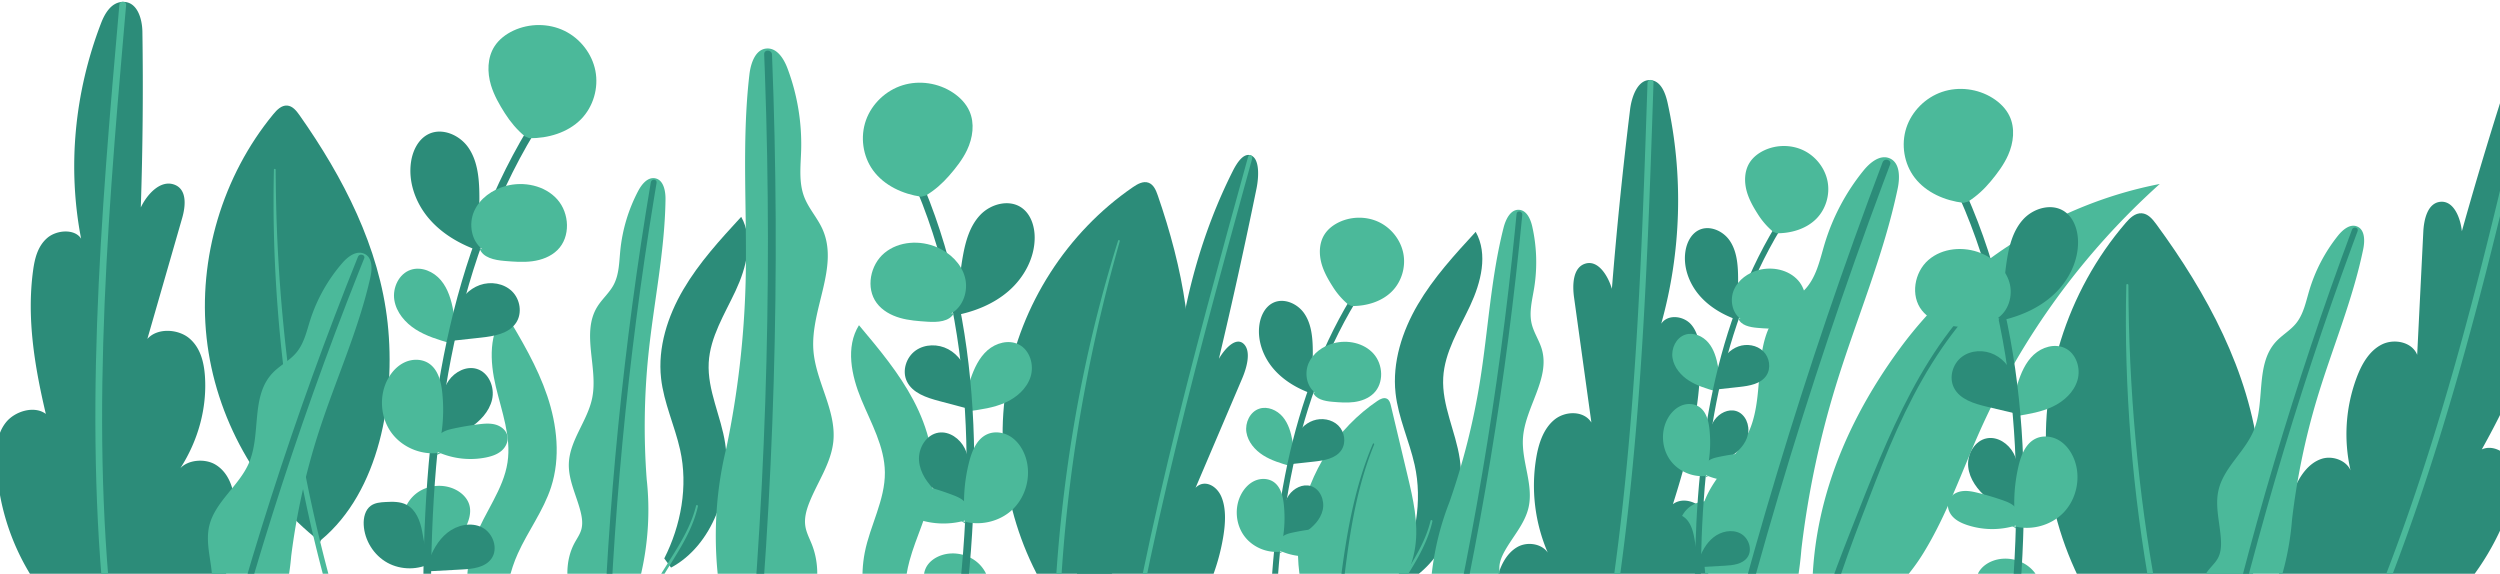 <svg id="Слой_1" data-name="Слой 1" xmlns="http://www.w3.org/2000/svg" xmlns:xlink="http://www.w3.org/1999/xlink" viewBox="0 0 5000 1147.5"><defs><style>.cls-1{fill:none;}.cls-2{clip-path:url(#clip-path);}.cls-3{fill:#fff;}.cls-4{fill:#4bb99a;}.cls-5{fill:#2c8c79;}</style><clipPath id="clip-path"><rect class="cls-1" width="5000" height="1147.5"/></clipPath></defs><g class="cls-2"><rect class="cls-3" y="-2" width="5000" height="1149.5"/><path class="cls-4" d="M3629.05,1267c-23.69-208.49,46.62-401,170.81-570.16s313.64-289,519.66-328.88a1468.53,1468.53,0,0,0-358.76,491.77c-37.06,82.81-66.63,169.5-114.19,246.75s-127.89,145.88-215.7,168.66"/><path class="cls-5" d="M4096.63,492.23c-78.45,39.16-144,99.59-196.81,169-59.12,77.63-101.92,165.86-140,255.31-20,46.94-38.52,94.46-57.18,141.92-19.5,49.62-38.74,99.39-55.27,150.09-32.55,99.86-50.39,203-65.7,306.66s-28.75,208.08-54,310q-4.64,18.65-9.8,37.16c-3.3,11.83,15.22,16.42,18.51,4.6,27.79-99.83,42.78-202.51,57.26-304.93s28.82-205.31,55.35-305.38c26.57-100.24,64.79-197.48,102.2-294.07,35.91-92.73,76.38-184.34,132.87-266.61,49.62-72.26,112-137.55,187.74-182.5q13.88-8.24,28.29-15.5c3.86-2,.38-7.66-3.46-5.74Z"/><path class="cls-5" d="M4360.76,1401.81c-146.87-110-244.71-278.25-265-455.88s37.11-362.26,155.61-500.16c8.33-9.7,18.94-20,32-19.23,12.6.77,21.64,11.55,28.91,21.45,102.11,139,186.34,295.53,205.48,464.59s-19,376.82-155.51,485.37"/><path class="cls-4" d="M4252.64,569.87c-2.67,103.7.69,207.45,8.89,310.87,8.15,102.92,21.88,205.48,40.18,307.18s41.58,202.73,69.66,302.46,60.94,198.29,98.35,295.2q56.34,146,126.69,286.53c5.83,11.64,11.78,23.21,18,34.66,3.68,6.78,14.29,1.4,10.93-5.49-22.83-46.79-46.31-93.23-68-140.56q-32.11-70.26-60.86-141.87-58.05-144.49-102.07-293.7-44-149-74-301.51-29.91-151.5-45.42-305.1-15.84-154.45-17.85-309.68-.27-19.38-.38-38.76c0-2.54-4.08-2.8-4.14-.23Z"/><path class="cls-5" d="M2119.39,1222.22c-93.86-129.4-132.87-297.3-105.66-454.83S2134,464.76,2265.82,374.33c9.27-6.35,20.57-12.71,31.15-8.92,10.2,3.65,15,15.06,18.53,25.3,49.77,143.76,80.48,298.3,54.41,448.18S2261,1158.33,2121.56,1219.25"/><path class="cls-4" d="M2236.18,481.34a2767.6,2767.6,0,0,0-69.62,269.36c-18.75,90.42-32.82,181.84-42.91,273.62s-15.89,184.15-17.43,276.56,1.16,184.93,8,277.13q10.32,138.87,33.52,276.4c1.93,11.39,4,22.74,6.27,34.07,1.36,6.7,11.44,4.59,10.37-2.13-7.24-45.64-15.1-91.14-21.22-137q-9.09-68-15.06-136.42-12.1-138-11.46-276.71t13.59-276.79q12.84-137.34,38.07-273.08,25.17-136.53,61.94-270.46,4.56-16.72,9.27-33.42c.62-2.18-2.66-3.36-3.35-1.17Z"/><path class="cls-5" d="M640.59,1083.62c-126-98.38-209.94-248.94-227.38-407.84s31.84-324.09,133.5-447.46c7.15-8.67,16.25-17.91,27.47-17.2,10.81.69,18.57,10.33,24.8,19.19,87.6,124.38,159.87,264.39,176.29,415.63S759,983.05,641.85,1080.16"/><path class="cls-4" d="M547.83,339.35a2769.11,2769.11,0,0,0,7.63,278.11c7,92.07,18.77,183.82,34.47,274.81s35.67,181.36,59.76,270.59,52.29,177.38,84.38,264.08q48.34,130.61,108.69,256.34c5,10.42,10.11,20.76,15.45,31,3.16,6.06,12.26,1.25,9.38-4.91C848,1667.52,827.86,1626,809.3,1583.63q-27.56-62.85-52.22-126.92-49.8-129.27-87.57-262.75T606,924.22q-25.66-135.53-39-273-13.6-138.16-15.32-277-.24-17.34-.33-34.68c0-2.27-3.49-2.5-3.55-.2Z"/><path class="cls-4" d="M1826.66,1357.56c-80.48-48-115.05-160.49-97.14-252.45,10.59-54.34,40.8-105.07,40.25-160.43-.51-51.47-27.47-98.29-47.19-145.84s-31.83-104.71-4.65-148.42c39.92,47.51,80.16,95.49,109.11,150.38s46.11,118,36.54,179.3c-7.63,48.86-31.54,93.58-44.5,141.31-19.45,71.64-8.66,150.84,22,218.47"/><path class="cls-4" d="M1005.69,1341.29c-71.85-60.11-88.11-176.71-55.83-264.66,19.08-52,57-97.27,65.21-152,7.66-50.9-11.52-101.41-23.45-151.48s-14.79-108.44,19-147.28c31.87,53.24,64,107,83.85,165.79s26.8,123.81,7.61,182.83c-15.29,47-46,87.39-66.36,132.45-30.58,67.65-32.5,147.56-13,219.19"/><path class="cls-5" d="M2811.08,1165.21c82.56-44.29,122.13-155.17,108.36-247.84-8.13-54.76-36.05-106.8-33-162.08,2.82-51.39,31.85-97,53.68-143.57s36.49-103.18,11.3-148.07c-42,45.68-84.36,91.8-115.74,145.34s-51.36,115.8-44.54,177.48c5.43,49.15,27.31,94.91,38.11,143.16,16.22,72.44,1.89,151.08-31.72,217.27"/><path class="cls-4" d="M2864.83,1042.65c-8.77,39.34-29.13,74.35-50.23,108.22-10.75,17.27-21.72,34.43-31.63,52.21a373.14,373.14,0,0,0-26,57.27c-14.33,40.6-21.63,83.4-23.86,126.33-2.41,46.12,1.21,92.32,8.25,137.9,7.51,48.66,18.82,96.62,30.85,144.33,1.51,6,3,12,4.48,18,1,3.88-5,5.2-6,1.35-12.56-48-24.27-96.3-32.7-145.19-8-46.34-12.87-93.39-11.8-140.46,1-43,6.91-86.1,19.54-127.31a373.83,373.83,0,0,1,23.85-59.33c9.19-18.12,19.85-35.44,30.66-52.63,21.49-34.19,44.41-68.59,56.82-107.36q2.31-7.17,4.08-14.51c.6-2.46,4.28-1.24,3.73,1.2Z"/><path class="cls-5" d="M1342.08,1135.21c82.56-44.29,122.13-155.17,108.36-247.84-8.13-54.76-36-106.8-33-162.08,2.82-51.39,31.85-97,53.68-143.57s36.49-103.18,11.3-148.07c-42,45.68-84.36,91.8-115.74,145.34s-51.36,115.8-44.54,177.48c5.43,49.15,27.31,94.91,38.11,143.16,16.22,72.44,1.89,151.08-31.72,217.27"/><path class="cls-4" d="M1395.83,1012.65c-8.77,39.34-29.13,74.35-50.23,108.22-10.75,17.27-21.72,34.43-31.63,52.21a373.14,373.14,0,0,0-26,57.27c-14.33,40.6-21.63,83.4-23.86,126.33-2.41,46.12,1.21,92.32,8.25,137.9,7.51,48.66,18.82,96.62,30.85,144.33,1.51,6,3,12,4.48,18,1,3.88-5,5.2-6,1.35-12.56-48-24.27-96.3-32.7-145.19-8-46.34-12.88-93.39-11.8-140.46,1-43,6.91-86.1,19.54-127.31a373.83,373.83,0,0,1,23.85-59.33c9.19-18.12,19.85-35.44,30.66-52.63,21.49-34.19,44.41-68.59,56.82-107.36q2.31-7.17,4.08-14.51c.6-2.46,4.28-1.24,3.73,1.2Z"/><path class="cls-4" d="M2664.55,1314.5c-56.75-78.35-80.18-180-63.43-275.31S2674.54,856.3,2754.6,802c5.84-4,13.39-7.85,19.55-4.41,4.74,2.65,6.43,8.52,7.68,13.8l33.06,138.87c11.31,47.49,22.69,96.41,15.38,144.68-14.18,93.67-93.46,161.8-167.39,221"/><path class="cls-5" d="M2745.79,887.64c-19,44.58-32.48,91.27-42.63,138.59-10.26,47.83-17.19,96.29-23.3,144.8-6.15,48.76-11.6,97.62-19,146.22a1413.18,1413.18,0,0,1-32.34,154c-14.24,53.11-30.61,105.58-47.4,157.93-2.09,6.51-4.16,13-6.12,19.57-1.54,5.17,7.29,8.06,9.06,2.91,8.85-25.89,16.79-52.13,24.84-78.29,8.11-26.36,15.95-52.8,23.25-79.4a1399.23,1399.23,0,0,0,33.77-156c7.5-48.4,12.76-97.11,18.31-145.76s11.36-97.35,20.08-145.55c8.65-47.83,20.29-95.23,37.37-140.78q3.21-8.55,6.66-17c.69-1.69-1.85-2.9-2.57-1.21Z"/><path class="cls-5" d="M360.7,936.4c36-56,53.43-120.79,49.19-183.84-1.88-27.86-8.95-57.18-31.38-76s-64.13-21.25-83.8,1.34L364.37,436c7.06-24.53,9.88-57.47-15.87-66.79-28.16-10.19-54.71,20.06-66.91,45.69Q287.43,239,284.8,63.37C284.4,37,274.17,2,244.41,3.81c-22.16,1.34-34.92,23.41-42.18,42.27-53.62,139.26-67.51,289.13-40,431.34-12.29-20.08-48.69-18-67.83-1.42s-25,41.39-28.17,64.6c-13.18,96.57,3.28,193.29,25.43,287.25-22.82-17.2-61.81-5.65-79.8,16.94S-8.24,896.45-7.29,923.53A464.47,464.47,0,0,0,63,1152.63c-38.4-6-77.95,22-89.6,55.81-27.66,80.12,63.23,163.34,123.47,208.45l29.58,38.58c34.49,35,93.77,114.33,160.11,89.43,26-9.77,39.35-35.34,49.69-58.68a2030.74,2030.74,0,0,0,118.51-349.85c11-46,20.34-93,14.08-139.08-3.57-26.21-13.72-53.58-38-68.11C409.87,916.64,376.56,919.35,360.7,936.4Z"/><path class="cls-4" d="M295.2,1626c-26.7-101.71-46.65-205-60.85-309.07s-22.69-208.88-26.9-314c-4.22-105.51-4.08-211.3-1-317.11,3-106.19,9-212.41,16.52-318.58S239.51,155.05,248.81,49q1.73-19.65,3.46-39.28C253,2,239.49,1,238.8,8.77c-9.38,106.54-18.69,213.08-26.6,319.66-7.87,106.18-14.34,212.41-18.06,318.63-3.71,105.9-4.65,211.8-1.51,317.47,3.13,105.21,10.37,210.2,23.12,314.48,12.81,104.75,31.2,208.79,56.4,311.32q4.67,19,9.65,37.92c1.95,7.43,15.37,5.21,13.4-2.28Z"/><path class="cls-5" d="M2377.82,1241.59c33.75-45.91,57.95-104.73,68.46-166.84,4.65-27.46,6.41-57.52-3.44-81s-35-35.48-51.73-18.14l93.12-218.39c9.44-22.14,18-53.43,4.16-68.44-15.17-16.41-37.77,6.76-50.59,28.79Q2478,548.42,2512.93,377.5c5.26-25.71,6.25-62-12.39-67.12-13.89-3.84-26.31,14.59-34.7,31.2-61.9,122.59-101.62,264.68-114.33,409-3.37-22.32-26.14-28.75-41.35-17.11s-24,34.33-30.74,56.1c-28.19,90.58-38.22,188.17-44.18,284.42-10.42-22-36.76-19.82-52.51-2.09s-23.1,45.42-28.16,71.9c-15.05,78.77-16.61,161.12-4.51,238.45-22.32-14.76-52.45,3.3-66.63,33.33-33.66,71.27,4.82,173,32.42,230.75l10.12,44.26c13.89,42,33.78,132.61,79.69,123.85,18-3.44,31.51-25.14,42.72-45.37A2548,2548,0,0,0,2394,1457.3c16.31-42,31.85-85.5,37.59-131.59,3.26-26.24,2.73-55.13-9.17-74.86C2412.12,1233.83,2391.11,1228.73,2377.82,1241.59Z"/><path class="cls-4" d="M2194.08,1895c4.78-104.8,14-209.55,27-313.78s29.55-207.79,48.84-310.67c19.37-103.29,41.47-205.83,65.36-307.72,24-102.25,49.73-203.85,76.45-305.05s54.35-201.89,82.14-302.57l10.29-37.28c2-7.35-6-11.4-8.07-4-27.93,101.12-55.83,202.26-82.86,303.77-26.94,101.13-53,202.62-77.41,304.75-24.32,101.82-46.94,204.28-67,307.47-20,102.73-37.38,206.21-51.26,310.28-13.94,104.54-24.31,209.68-30.18,314.93q-1.08,19.5-2,39c-.35,7.65,8.36,8.61,8.71.89Z"/><path class="cls-5" d="M3095.53,1105.28a338.73,338.73,0,0,1-23-189.95c4.77-28.32,14.3-57.84,36.26-75.89s59.15-18.39,74,5.65l-34.68-250.2c-3.51-25.37-2.34-59.1,21.5-67.28,26.08-9,46.21,23.25,54.15,50q14.46-179.6,36.39-358.57c3.3-26.91,16.26-62,42.4-58.65,19.47,2.5,28.31,25.65,32.63,45.25,31.94,144.73,27.51,298.24-12.73,441.83,13.13-19.85,45.12-15.87,60.22,2s17.52,43.48,17.73,67.3c.89,99.14-24.47,196.91-54.57,291.58,22.12-16.38,55.35-2.6,68.76,21.35s12,53.7,8.18,81.26A552,552,0,0,1,3335,1341c34.68-4.18,66.56,26.48,73.11,61.5,15.54,83.1-74.22,163.3-132.59,206.21L3245,1646.49c-34.45,34-95.79,111.77-151.74,83-21.95-11.3-30.9-38-37.45-62.38a2221.39,2221.39,0,0,1-65.89-362.75c-4.6-47.43-7.62-95.91,3.07-142.52,6.08-26.55,18.12-53.93,41.26-67.51C3054.2,1082.62,3083.39,1087.09,3095.53,1105.28Z"/><path class="cls-4" d="M3076.56,1811.69a3120.47,3120.47,0,0,0,88.37-312c24.17-105.36,43.41-211.81,58.86-318.74,15.52-107.37,27.2-215.23,36.33-323.27,9.16-108.42,15.73-217,20.92-325.65s9-217.19,12.6-325.8L3295,166c.26-7.93,12.29-8.22,12-.27-3.59,109.1-7.23,218.2-12.13,327.27-4.88,108.67-11,217.31-19.56,325.79-8.54,108.17-19.52,216.18-34.1,323.76-14.51,107.11-32.64,213.78-55.57,319.46-23,106.14-50.93,211.27-84.68,314.51q-6.24,19.14-12.77,38.18c-2.56,7.47-14.19,4.51-11.62-3Z"/><path class="cls-5" d="M4701.06,940.63a323.65,323.65,0,0,1,12.53-186.19c9.89-26.09,24.64-52.36,49.44-65.15s61.2-5.56,71.32,20.44q6.13-123.06,12.26-246.11c1.24-25,8.62-56.95,33.43-59.93,27.13-3.26,40.87,31.6,43.69,58.78q47.27-168.68,101.7-335.22c8.19-25,27.33-56,52.26-47.44,18.57,6.34,22.94,30.25,23.55,49.87a868.69,868.69,0,0,1-93.94,419.58c16.49-16.29,47-6,58.48,14.16s9.1,45.11,4.92,67.92c-17.42,94.91-60.24,183.17-107.12,267.52,24.64-11.16,54.58,8.75,63.26,34.36s1.86,53.76-7,79.31a521.67,521.67,0,0,1-128.26,201.92c34.66,3,60.16,38.81,60.11,73.6-.14,82.56-102.66,141-167.62,170.12l-36.77,29.94c-39.94,25.47-114.24,87.34-163.61,48.48-19.37-15.25-23.18-42.63-25.1-67.2a2129.84,2129.84,0,0,1,2.52-360c4.25-46.26,10.24-93.19,29.28-135.56,10.84-24.13,27.66-47.85,52.78-56.12C4664.85,910.57,4692.55,920.77,4701.06,940.63Z"/><path class="cls-4" d="M4552.23,1611.76a2945.68,2945.68,0,0,0,143.91-280.18c43.06-95.76,81.49-193.57,116.32-292.61,35-99.44,66.28-200.14,95.13-301.51,28.95-101.74,55.4-204.18,80.51-306.92s48.85-205.7,72.41-308.75q4.35-19.08,8.71-38.17c1.72-7.52,13.52-5.35,11.8,2.19-23.62,103.52-47.31,207-72.21,310.25C4984,498.91,4958,601.47,4929.59,703.39c-28.29,101.62-58.95,202.6-93,302.43-33.94,99.4-71.33,197.64-113.23,294-42.09,96.75-88.74,191.54-140.77,283.34q-9.65,17-19.53,33.88c-3.87,6.62-14.7,1.43-10.79-5.24Z"/><path class="cls-4" d="M4714,452.85c-14.12-5.6-28.64,6.73-38.13,18.6a324.7,324.7,0,0,0-57.47,110c-6.74,22.73-11.43,47.08-26.41,65.45-11.51,14.12-28.06,23.28-40.33,36.75-41.6,45.67-20.66,120-44.17,177.12-17.75,43.14-60.23,74.36-70.55,119.86-7.33,32.25,3,65.59,4.9,98.61.7,12.3.1,25.12-5.51,36.09-4.46,8.73-11.75,15.61-18,23.2-26.92,32.86-33,79-25.8,120.84s26.05,80.5,44.85,118.49c84.28-92.17,136.75-212.91,146.56-337.42a1410.46,1410.46,0,0,1,50.44-244.11c30-99.53,71-196,92-297.77C4729.91,481.67,4730,459.2,4714,452.85Z"/><path class="cls-5" d="M4379.38,1677.36q22.46-121.42,49-242,26.43-120,56.87-239,30.59-119.52,65.2-237.89t73.2-235.39q38.59-117,81.12-232.6,5.2-14.11,10.45-28.19c2.68-7.19-8.52-10.31-11.18-3.18Q4661,574.54,4622,691.4q-38.89,116.31-73.85,234-35.12,118.19-66.22,237.58t-58.14,239.83q-27,120.42-50,241.78-2.81,14.81-5.54,29.63c-1.4,7.52,9.77,10.75,11.17,3.18Z"/><path class="cls-4" d="M3038.32,419.64c15.15,1.13,22.83,18.56,26.18,33.39a324.67,324.67,0,0,1,3.65,124c-3.86,23.38-10.28,47.33-4.83,70.4,4.19,17.73,15.07,33.21,20.23,50.68,17.47,59.26-33.83,117-37.64,178.62C3043,923.33,3067.6,970,3057,1015.41c-7.5,32.22-31.36,57.68-47.48,86.57-6,10.75-11.06,22.55-10.81,34.86.2,9.81,3.75,19.19,6,28.73,9.87,41.32-4.82,85.45-29.57,120s-58.6,61-92.11,87c-35.55-119.72-30-251.25,15.55-367.54a1408.62,1408.62,0,0,0,61.25-241.62c16.53-102.63,21.75-207.3,47.31-308C3011.43,438.62,3021.14,418.36,3038.32,419.64Z"/><path class="cls-5" d="M2804.46,1667.32q32.84-119,61.63-239.09,28.65-119.46,53.23-239.79Q2944,1067.57,2964.58,946t37-243.72q16.41-122.13,28.63-244.68,1.49-15,2.92-29.92c.73-7.64,12.17-5.55,11.44,2q-11.72,122.57-27.6,244.78-15.83,121.6-35.77,242.71-20,121.65-44.22,242.64t-52.45,241.14q-28.27,120.13-60.64,239.33-3.95,14.54-8,29.07c-2,7.38-13.49,5.4-11.44-2Z"/><path class="cls-4" d="M1310.24,356.59c-14.93-2.84-26.87,12-33.94,25.46a324.72,324.72,0,0,0-35.69,118.85c-2.33,23.59-2.33,48.39-13.58,69.25-8.64,16-23.17,28.16-32.67,43.7-32.24,52.71,2.34,121.73-10,182.27-9.29,45.72-45.12,84.4-46.67,131-1.11,33.06,15.33,63.85,23.41,95.92,3,11.94,4.85,24.65,1.41,36.48-2.74,9.42-8.6,17.55-13.27,26.18-20.24,37.35-17.5,83.77-2.54,123.53s40.77,74.14,66.4,107.9c65.38-106.41,94.13-234.89,80.26-359a1410.58,1410.58,0,0,1,3.48-249.24c10.65-103.4,32.74-205.85,34.17-309.79C1331.29,381.9,1327.16,359.8,1310.24,356.59Z"/><path class="cls-5" d="M1212.66,1622.24q-.86-123.48,2.45-246.89,3.32-122.8,10.76-245.39Q1233.36,1006.81,1245,884t27.48-245q15.81-122.21,35.77-243.74,2.45-14.82,4.94-29.65c1.27-7.57-10.31-8.51-11.58-1q-20.44,121.41-36.79,243.56-16.23,121.54-28.37,243.68-12.18,122.7-20.2,245.82t-11.85,246.49q-3.84,123.36-3.48,246.86,0,15.08.15,30.15c.06,7.65,11.63,8.71,11.58,1Z"/><path class="cls-4" d="M727.08,506.9c-15.72-5.78-31.88,6.93-42.45,19.16a326.84,326.84,0,0,0-64,113.37C613.17,662.85,608,688,591.29,706.89c-12.81,14.55-31.23,24-44.89,37.88-46.3,47.08-23,123.67-49.15,182.56-19.76,44.47-67,76.65-78.53,123.55-8.15,33.24,3.36,67.6,5.45,101.64.78,12.67.12,25.89-6.12,37.2-5,9-13.08,16.09-20,23.91-30,33.88-36.72,81.4-28.72,124.56s29,83,49.92,122.13c93.8-95,152.2-219.45,163.11-347.79A1359.19,1359.19,0,0,1,638.5,860.92c33.35-102.6,79-202,102.4-306.93C744.77,536.6,744.9,513.44,727.08,506.9Z"/><path class="cls-5" d="M354.66,1769.05q25-125.16,54.52-249.43,29.4-123.67,63.29-246.31,34-123.19,72.56-245.2T626.5,785.49q42.94-120.63,90.29-239.76,5.78-14.54,11.62-29.06c3-7.41-9.49-10.62-12.44-3.28q-47.85,118.93-91.36,239.39-43.27,119.88-82.18,241.15-39.07,121.82-73.69,244.89T404,1486q-30.09,124.13-55.64,249.21-3.11,15.27-6.16,30.54c-1.55,7.76,10.88,11.08,12.44,3.28Z"/><path class="cls-4" d="M1533.93,97c20.47-1,33.9,20.76,41.06,39.81a430.11,430.11,0,0,1,27.32,163.51c-.93,31.58-5.2,64.34,6.27,93.95,8.81,22.76,26.17,41.42,36.22,63.68,34.09,75.49-24.09,160.37-18,242.59,4.57,62.09,45.87,119.7,39.94,181.58-4.21,43.87-31.52,81.54-47.86,122.44-6.08,15.23-10.73,31.68-8.16,47.93,2,12.94,8.49,24.76,13.26,37,20.67,53,9,113.85-17.85,163.65s-67.35,90.51-107.48,130.44c-69.22-152.48-85.6-327.43-45.67-488.87a1852.18,1852.18,0,0,0,38.23-329.88c3.54-138.53-8.41-277.88,7.56-415.44C1501.39,126.58,1510.72,98.15,1533.93,97Z"/><path class="cls-5" d="M1446.76,1786.67q22.4-163,39.21-326.59,16.69-162.82,27.82-326.12,11.18-164,16.69-328.34T1535.86,477q-.15-164.31-6-328.49-.7-20-1.5-40.07c-.41-10.23,15.27-9.36,15.67.77q6.48,164.12,7.34,328.44.83,163.53-4,327.08-4.8,164.28-15.26,328.39t-26.55,327.77q-16.1,163.66-37.83,326.75-2.65,19.89-5.39,39.79c-1.38,10.1-17.06,9.39-15.67-.77Z"/><path class="cls-4" d="M3778.57,316.34c-19.1-7.46-38.73,9-51.56,24.76a430,430,0,0,0-77.68,146.43c-9.12,30.26-15.45,62.68-35.7,87.14-15.57,18.8-37.94,31-54.53,48.93-56.24,60.81-27.93,159.75-59.71,235.82-24,57.44-81.42,99-95.39,159.58-9.9,43,4.08,87.33,6.63,131.3.95,16.37.14,33.44-7.44,48-6,11.63-15.9,20.8-24.3,30.9-36.4,43.75-44.6,105.14-34.88,160.89s35.22,107.17,60.64,157.75c113.94-122.71,184.87-283.47,198.13-449.24a1852,1852,0,0,1,68.2-325c40.5-132.53,96-260.92,124.38-396.46C3800.06,354.71,3800.21,324.79,3778.57,316.34Z"/><path class="cls-5" d="M3326.18,1946.67q30.38-161.67,66.24-322.19,35.72-159.75,76.87-318.16,41.36-159.12,88.15-316.72t99-313.41q52.17-155.81,109.67-309.69,7-18.78,14.11-37.53c3.63-9.58-11.52-13.72-15.1-4.24Q3707,478.35,3654.11,634q-52.58,154.84-99.83,311.49-47.47,157.35-89.52,316.33t-78.61,319.31q-36.55,160.34-67.59,321.91-3.78,19.71-7.49,39.45c-1.88,10,13.22,14.31,15.11,4.23Z"/><path class="cls-4" d="M2580.36,932.07c-18.71-5.48-37.7-11.07-54.15-21.54s-30.3-26.63-33.38-45.88,7.15-41.1,25.66-47.23c16.7-5.53,35.64,2.79,47,16.25s16.37,31.08,19.5,48.39c3.26,18,4.26,38.28-6.88,52.79"/><path class="cls-5" d="M2625.48,788c-30.09-10.31-58.66-26.85-79.17-51.17s-32.21-57-27.33-88.43c2.69-17.28,11.32-34.85,27-42.66,21.28-10.61,48.46,1.12,62.13,20.57s16.74,44.33,17.36,68.1a421.86,421.86,0,0,1-8.93,98.09"/><path class="cls-5" d="M2584.92,931.16c-3.19-17.68-2.45-36.37,4.36-53s20.08-31,37-37,37.34-2.76,50.2,9.79,16.3,34.35,6.29,49.27c-11.43,17-34.47,20.8-54.86,23l-53.35,5.84"/><path class="cls-5" d="M2558.68,1089.16c4.16-16.45,3.84-33.64,5.05-50.57s4.22-34.4,14-48.29,27.78-23.16,44-18.18c18.7,5.75,28.07,28.72,23.71,47.79s-19.16,34.18-35.53,44.9-34.72,18.07-51.45,28.21"/><path class="cls-5" d="M2556.33,1594.71c-2.61-70-5.21-139.92-6.11-209.93s-.07-139.89,4.17-209.7c4-65.94,11.08-131.71,22.71-196.76,11.09-62,26.19-123.3,46.35-183,20.1-59.51,45.29-117.31,76.36-171.93q5.7-10,11.68-19.95c4-6.63-6.37-12.67-10.36-6.06-32.65,54.21-59.44,111.81-81,171.27S2582.15,889.41,2570,951.45c-12.57,64.06-20.68,129-25.57,194-5.3,70.39-6.85,141-6.44,211.57.42,70.34,2.78,140.65,5.38,210.94l1,26.72c.29,7.7,12.29,7.74,12,0Z"/><path class="cls-4" d="M2696.62,609.13a152,152,0,0,1-31.27-36.06c-8.74-13.71-16.9-28-21.64-43.65-6.09-20.09-5.88-43.1,5.46-60.76,7-10.93,17.82-19.08,29.58-24.57,24.79-11.59,54.79-11.66,79.42.25s43.29,35.72,48.5,62.58-3.35,56.13-22.57,75.61c-20.72,21-51.58,29.78-80.49,29.53"/><path class="cls-4" d="M2630.34,785.49c-17.38-13.24-21.79-39.37-13-59.39s28.44-33.84,49.54-39.53c28.09-7.57,60.86-.84,80.22,20.88s21.05,58.65.37,79.12c-10.36,10.25-24.77,15.59-39.21,17.51s-29.1.7-43.62-.51c-15.4-1.3-34.09-5.06-38.85-19.76"/><path class="cls-4" d="M2568.18,1102.2c-29.21,6.24-61.53-5.91-79.4-29.85s-20.31-58.38-6-84.6c6.12-11.23,15.31-21.12,27-26.28s26-5,36.75,1.94c14.45,9.43,19.23,28.21,21.08,45.36a254.41,254.41,0,0,1-8.5,97.61"/><path class="cls-4" d="M2561.06,1096.18c-5.48-5.93-3.28-16.1,2.54-21.69s14.06-7.7,22-9.4q19.26-4.14,38.85-6.57c8.66-1.07,17.57-1.88,26,.39s16.36,8.23,18.64,16.65c2.36,8.7-1.89,18.21-8.68,24.13s-15.7,8.84-24.54,10.62a124.4,124.4,0,0,1-79.71-10.67"/><path class="cls-4" d="M900.83,686.51c-24-7-48.31-14.19-69.38-27.6s-38.83-34.12-42.78-58.79,9.17-52.67,32.88-60.52c21.4-7.08,45.67,3.57,60.18,20.82s21,39.82,25,62c4.17,23.06,5.45,49.05-8.82,67.64"/><path class="cls-4" d="M861.58,1129.78c-24.53-16.61-48.08-38.28-55.21-67-6.77-27.29,3.75-58.09,25.8-75.53s54.44-20.59,79.43-7.72c12.33,6.35,23.13,16.8,27,30.11,5,17-1.83,35.11-10.19,50.71a251.91,251.91,0,0,1-67.76,80"/><path class="cls-5" d="M958.65,501.88c-38.56-13.22-75.17-34.42-101.45-65.58s-41.27-73-35-113.3c3.44-22.15,14.51-44.67,34.56-54.67,27.26-13.6,62.1,1.43,79.62,26.36S957.8,351.49,958.6,382a540.88,540.88,0,0,1-11.44,125.69"/><path class="cls-5" d="M906.67,685.35c-4.09-22.66-3.13-46.61,5.59-67.91s25.73-39.67,47.43-47.38,47.85-3.53,64.32,12.54,20.88,44,8.06,63.13c-14.64,21.84-44.16,26.65-70.29,29.52l-68.37,7.48"/><path class="cls-5" d="M864.33,1125.09c-27.13,15.28-62.16,15.44-89.44.43s-45.86-44.7-47.47-75.79c-.74-14.23,2.77-30.07,14.37-38.34,8.33-5.95,19.15-6.83,29.37-7.37,14.29-.77,29.35-1.12,42,5.53,18.65,9.8,27,31.92,31.05,52.58s5.91,42.67,17.54,60.24"/><path class="cls-5" d="M855.48,1127.05c8.15-23.39,20.08-46.37,39.48-61.76s47.52-21.64,69.52-10.27,32.77,42.92,18,62.83c-12.81,17.3-37.2,20-58.69,21.12l-72.89,4"/><path class="cls-5" d="M873.05,887.81c5.33-21.08,4.93-43.11,6.47-64.8s5.41-44.08,17.89-61.89,35.59-29.68,56.38-23.29c24,7.37,36,36.8,30.38,61.24s-24.55,43.8-45.53,57.53-44.49,23.15-65.93,36.15"/><path class="cls-5" d="M870,1535.61c-3.34-89.64-6.68-179.3-7.82-269s-.1-179.26,5.33-268.71c5.13-84.49,14.2-168.78,29.11-252.13,14.2-79.41,33.56-158,59.38-234.45C981.8,435.07,1014.09,361,1053.89,291q7.32-12.87,15-25.56c5.11-8.5-8.18-16.24-13.28-7.76C1013.75,327.15,979.42,401,951.76,477.14s-48.63,154.7-64.24,234.2C871.4,793.43,861,876.58,854.75,960c-6.78,90.18-8.78,180.67-8.24,271.1.52,90.13,3.56,180.23,6.88,270.3q.63,17.11,1.27,34.23c.37,9.87,15.75,9.92,15.38,0Z"/><path class="cls-4" d="M1049.8,272.69c-16-13.25-28.94-28.74-40.06-46.2S988.08,190.6,982,170.55c-7.8-25.74-7.53-55.23,7-77.86,9-14,22.82-24.43,37.9-31.48,31.77-14.84,70.21-14.94,101.77.33s55.47,45.76,62.14,80.18-4.29,71.93-28.91,96.89c-26.56,26.92-66.1,38.16-103.14,37.85"/><path class="cls-4" d="M964.87,498.68c-22.27-17-27.91-50.45-16.68-76.1s36.45-43.36,63.48-50.65c36-9.7,78-1.08,102.8,26.75s27,75.16.47,101.39c-13.27,13.13-31.74,20-50.25,22.43s-37.28.91-55.89-.66c-19.73-1.65-43.69-6.47-49.78-25.31"/><path class="cls-4" d="M885.22,904.52c-37.42,8-78.85-7.58-101.73-38.25s-26-74.81-7.72-108.42c7.85-14.38,19.61-27.06,34.6-33.67s33.37-6.46,47.1,2.49c18.51,12.08,24.64,36.14,27,58.12a326,326,0,0,1-10.89,125.08"/><path class="cls-4" d="M876.1,896.79c-7-7.59-4.2-20.62,3.26-27.78s18-9.87,28.12-12q24.69-5.3,49.79-8.42c11.09-1.37,22.51-2.4,33.3.5s21,10.55,23.88,21.33c3,11.15-2.42,23.34-11.12,30.93s-20.12,11.32-31.44,13.6a159.48,159.48,0,0,1-102.15-13.66"/><path class="cls-4" d="M3431.54,782.62c-18.49-5.41-37.25-10.94-53.5-21.27s-29.94-26.31-33-45.33,7.07-40.6,25.35-46.66c16.5-5.46,35.21,2.76,46.4,16.06s16.16,30.7,19.26,47.8c3.22,17.78,4.21,37.81-6.8,52.15"/><path class="cls-4" d="M3401.27,1124.36c-18.91-12.8-37.07-29.5-42.57-51.67-5.22-21,2.9-44.78,19.89-58.22s42-15.88,61.25-6c9.5,4.89,17.83,13,20.85,23.2,3.85,13.1-1.41,27.07-7.86,39.1a194,194,0,0,1-52.23,61.69"/><path class="cls-5" d="M3476.11,640.28c-29.73-10.19-58-26.53-78.21-50.56s-31.83-56.3-27-87.35c2.65-17.07,11.18-34.44,26.64-42.15,21-10.48,47.87,1.11,61.38,20.32s16.53,43.8,17.15,67.28a417.13,417.13,0,0,1-8.82,96.9"/><path class="cls-5" d="M3436,781.73c-3.15-17.47-2.41-35.93,4.31-52.36s19.84-30.58,36.57-36.53,36.89-2.72,49.59,9.68,16.1,33.93,6.21,48.67c-11.29,16.83-34,20.54-54.19,22.75l-52.71,5.77"/><path class="cls-5" d="M3403.39,1120.75a70.87,70.87,0,0,1-105.55-58.1c-.57-11,2.14-23.18,11.08-29.56,6.42-4.58,14.76-5.26,22.64-5.68,11-.59,22.63-.86,32.39,4.26,14.38,7.56,20.78,24.61,23.94,40.54s4.56,32.89,13.52,46.44"/><path class="cls-5" d="M3396.57,1122.26c6.28-18,15.48-35.75,30.44-47.62s36.63-16.68,53.6-7.91,25.25,33.09,13.89,48.44c-9.88,13.33-28.68,15.38-45.25,16.28l-56.2,3.06"/><path class="cls-5" d="M3410.12,937.82c4.1-16.26,3.79-33.24,5-50s4.17-34,13.8-47.71,27.44-22.89,43.46-18c18.48,5.68,27.73,28.37,23.42,47.21s-18.92,33.77-35.1,44.36-34.3,17.84-50.83,27.86"/><path class="cls-5" d="M3407.79,1437.24c-2.57-69.11-5.15-138.23-6-207.39s-.08-138.19,4.11-207.16c4-65.14,11-130.12,22.44-194.38,11-61.23,25.88-121.8,45.79-180.75,19.86-58.79,44.75-115.89,75.43-169.86q5.66-9.93,11.55-19.7c4-6.56-6.3-12.52-10.24-6-32.25,53.56-58.72,110.46-80.05,169.2s-37.49,119.27-49.52,180.55c-12.42,63.29-20.43,127.4-25.27,191.69-5.22,69.53-6.76,139.3-6.35,209,.41,69.49,2.75,139,5.31,208.39q.48,13.2,1,26.39c.28,7.61,12.14,7.65,11.85,0Z"/><path class="cls-4" d="M3546.38,463.59A150.15,150.15,0,0,1,3515.5,428c-8.64-13.55-16.7-27.68-21.38-43.13-6-19.84-5.81-42.58,5.39-60,6.94-10.8,17.6-18.85,29.23-24.28,24.49-11.44,54.12-11.51,78.45.26s42.77,35.28,47.92,61.82-3.32,55.45-22.3,74.69c-20.47,20.76-50.95,29.42-79.51,29.18"/><path class="cls-4" d="M3480.91,637.81c-17.18-13.07-21.53-38.89-12.86-58.66s28.09-33.44,48.94-39c27.75-7.48,60.12-.83,79.25,20.62s20.79,57.95.36,78.16c-10.23,10.13-24.47,15.4-38.74,17.3s-28.74.7-43.08-.51c-15.22-1.28-33.69-5-38.39-19.52"/><path class="cls-4" d="M3419.5,950.7c-28.85,6.16-60.79-5.85-78.43-29.49s-20.07-57.68-6-83.58c6-11.1,15.11-20.87,26.67-26s25.73-5,36.31,1.92c14.28,9.31,19,27.86,20.83,44.8a251.45,251.45,0,0,1-8.4,96.43"/><path class="cls-4" d="M3412.47,944.74c-5.41-5.85-3.24-15.9,2.51-21.42s13.89-7.61,21.68-9.28q19-4.1,38.38-6.5c8.55-1.06,17.36-1.85,25.68.39s16.16,8.13,18.41,16.44c2.33,8.6-1.87,18-8.58,23.85s-15.51,8.72-24.24,10.48a122.9,122.9,0,0,1-78.75-10.53"/><path class="cls-4" d="M1937.27,822.4c24.75-3.36,49.88-6.81,72.73-16.92s43.49-27.94,51.08-51.74-1.19-53.45-23.47-64.75c-20.1-10.21-45.69-3.29-62.61,11.59s-26.69,36.24-34,57.58c-7.57,22.18-12.72,47.68-1.39,68.2"/><path class="cls-4" d="M1909.86,1266.56c26.73-12.76,53.25-30.66,64.6-58,10.77-26,5-58-14.22-78.53s-50.76-28.5-77.4-19.5c-13.13,4.43-25.38,13.15-31.24,25.72-7.47,16-3.43,35,2.5,51.67a251.66,251.66,0,0,0,55,89.24"/><path class="cls-5" d="M1907.69,631.2c40.1-7.3,79.47-22.8,110.1-49.68s51.73-66,51.56-106.8c-.09-22.41-7.67-46.33-26-59.22-24.92-17.52-61.61-7.86-82.66,14.17s-29.68,53-35,83a541,541,0,0,0-7.46,126"/><path class="cls-5" d="M1931.67,820.38c7.43-21.79,10.06-45.61,4.62-68s-19.52-43.07-39.82-53.94-46.78-10.64-65.47,2.8-27.23,40.4-17.4,61.22c11.21,23.77,39.68,32.94,65.09,39.68l66.48,17.61"/><path class="cls-5" d="M1934.66,1025.59c-2.11-21.64,1.57-43.36,3.29-65s1.24-44.39-8.45-63.86-30.75-34.67-52.26-31.46c-24.8,3.71-41.07,31-39.19,56s17.73,47,36.42,63.69,40.53,29.53,59.79,45.59"/><path class="cls-5" d="M1840.85,1666.57c16.7-88.13,33.4-176.28,47.93-264.81s26.88-177.23,34.87-266.49c7.55-84.31,11.18-169,8.89-253.65-2.18-80.65-9.58-161.23-23.69-240.69-14.07-79.25-34.93-157.31-63.83-232.46q-5.31-13.83-11-27.52c-3.79-9.17,10.51-14.83,14.29-5.69,31,74.94,53.91,153,69.88,232.52s25,160.22,28.52,241.16c3.67,83.57,1.52,167.34-4.74,250.74-6.77,90.19-18.32,180-32.36,269.29-14,89-30.45,177.68-47.19,266.24q-3.18,16.83-6.37,33.66c-1.84,9.7-17,7.45-15.21-2.3Z"/><path class="cls-4" d="M1851.8,391c17.81-10.71,32.91-24.1,46.51-39.69s26.78-32.26,35.78-51.17c11.56-24.29,15.7-53.49,4.71-78-6.8-15.2-18.92-27.58-32.77-36.8-29.19-19.42-67.19-25.26-100.68-14.88s-61.68,37-73.42,70-6.5,71.76,14.12,100.12c22.23,30.59,59.65,47.61,96.32,52.83"/><path class="cls-4" d="M1902,627.11c24.56-13.44,35.14-45.71,27.86-72.75s-29.55-48.32-55.2-59.56c-34.14-15-76.94-12.72-105.64,11.08s-37.89,70.29-15.61,100.18c11.16,15,28.4,24.49,46.33,29.69s36.73,6.47,55.36,7.7c19.76,1.31,44.17.13,53-17.59"/><path class="cls-4" d="M1920.13,1040.29c35.81,13.5,79.1,4.29,106.31-22.62s36.91-70.08,23.83-106c-5.61-15.4-15.35-29.69-29.19-38.46s-32-11.38-46.94-4.58c-20.11,9.18-29.76,32.06-35.39,53.43a326.15,326.15,0,0,0-7.92,125.3"/><path class="cls-4" d="M1930.31,1034c8.07-6.46,7.23-19.76.93-28s-16.34-12.45-26-16.11q-23.62-8.94-48-15.77c-10.76-3-21.9-5.74-33-4.48s-22.29,7.3-26.8,17.53c-4.65,10.57-1.09,23.43,6.38,32.24s18.2,14.19,29.06,18.14a159.39,159.39,0,0,0,103,1.75"/><path class="cls-4" d="M4033,832.14c24.66-4,49.7-8.1,72.27-18.8S4148,784.28,4155,760.29s-2.58-53.39-25.14-64.12c-20.36-9.68-45.76-2.1-62.3,13.22s-25.73,36.92-32.46,58.44c-7,22.36-11.48,48,.38,68.21"/><path class="cls-4" d="M4017.16,1276.86c26.39-13.44,52.44-32,63.07-59.67,10.1-26.24,3.46-58.1-16.26-78.14s-51.47-27.16-77.87-17.48c-13,4.77-25,13.81-30.56,26.53-7.06,16.23-2.53,35.06,3.84,51.58a251.75,251.75,0,0,0,57.34,87.78"/><path class="cls-5" d="M3998.49,641.78c39.9-8.34,78.85-24.85,108.78-52.53s50-67.36,48.76-108.1c-.67-22.4-8.87-46.12-27.53-58.52-25.38-16.87-61.8-6.26-82.27,16.31s-28.3,53.72-32.86,83.84a541.14,541.14,0,0,0-4.19,126.14"/><path class="cls-5" d="M4027.38,830.27c6.85-22,8.87-45.86,2.85-68.08s-20.63-42.55-41.21-52.88-47-9.42-65.38,4.49-26.16,41.09-15.8,61.65c11.83,23.48,40.52,31.91,66.1,38l66.92,15.88"/><path class="cls-5" d="M4035.7,1035.34c-2.68-21.58.44-43.4,1.59-65.11s.09-44.41-10.1-63.62-31.65-33.86-53.06-30.09c-24.7,4.35-40.25,32.07-37.73,57s18.95,46.5,38.07,62.73,41.28,28.47,61,44"/><path class="cls-5" d="M3958.57,1678.54c14.4-88.54,28.8-177.1,41-266s22.27-177.87,27.94-267.3c5.35-84.48,6.79-169.24,2.3-253.8-4.28-80.56-13.76-160.93-29.94-240-16.13-78.85-39-156.34-69.84-230.72q-5.67-13.69-11.7-27.22c-4-9.07,10.12-15.11,14.13-6.06,32.93,74.1,57.86,151.59,75.9,230.62s29.12,159.52,34.77,240.34c5.84,83.45,5.87,167.25,1.77,250.78-4.42,90.34-13.64,180.38-25.35,270-11.67,89.38-25.82,178.41-40.26,267.38l-5.49,33.81c-1.59,9.74-16.86,7.89-15.26-1.9Z"/><path class="cls-4" d="M3936.38,403.08c17.52-11.17,32.27-24.95,45.47-40.89s25.93-32.94,34.43-52.08c10.93-24.58,14.31-53.87,2.68-78.13-7.19-15-19.62-27.07-33.71-35.93-29.69-18.66-67.82-23.5-101-12.26s-60.71,38.55-71.58,71.89-4.64,71.9,16.71,99.72c23,30,60.87,46,97.67,50.31"/><path class="cls-4" d="M3992.7,637.84c24.21-14.08,34-46.61,26-73.45s-30.8-47.54-56.73-58.11c-34.52-14.08-77.25-10.72-105.31,13.82s-36.06,71.25-13,100.55c11.54,14.68,29,23.75,47.09,28.48s36.88,5.51,55.54,6.26c19.79.8,44.15-1,52.53-19"/><path class="cls-4" d="M4021.55,1050.41c36.15,12.56,79.18,2.23,105.69-25.37s35.08-71,21.06-106.63c-6-15.25-16.11-29.28-30.17-37.69s-32.32-10.54-47-3.36c-19.87,9.7-28.92,32.82-34,54.33a326.19,326.19,0,0,0-4.66,125.47"/><path class="cls-4" d="M4031.56,1043.88c7.9-6.67,6.72-20,.2-28s-16.65-12-26.41-15.43Q3981.5,992.15,3957,986c-10.83-2.73-22-5.17-33.11-3.62s-22.1,7.87-26.33,18.22c-4.38,10.69-.48,23.45,7.21,32.06s18.57,13.72,29.52,17.39a159.53,159.53,0,0,0,103.05-.93"/></g></svg>